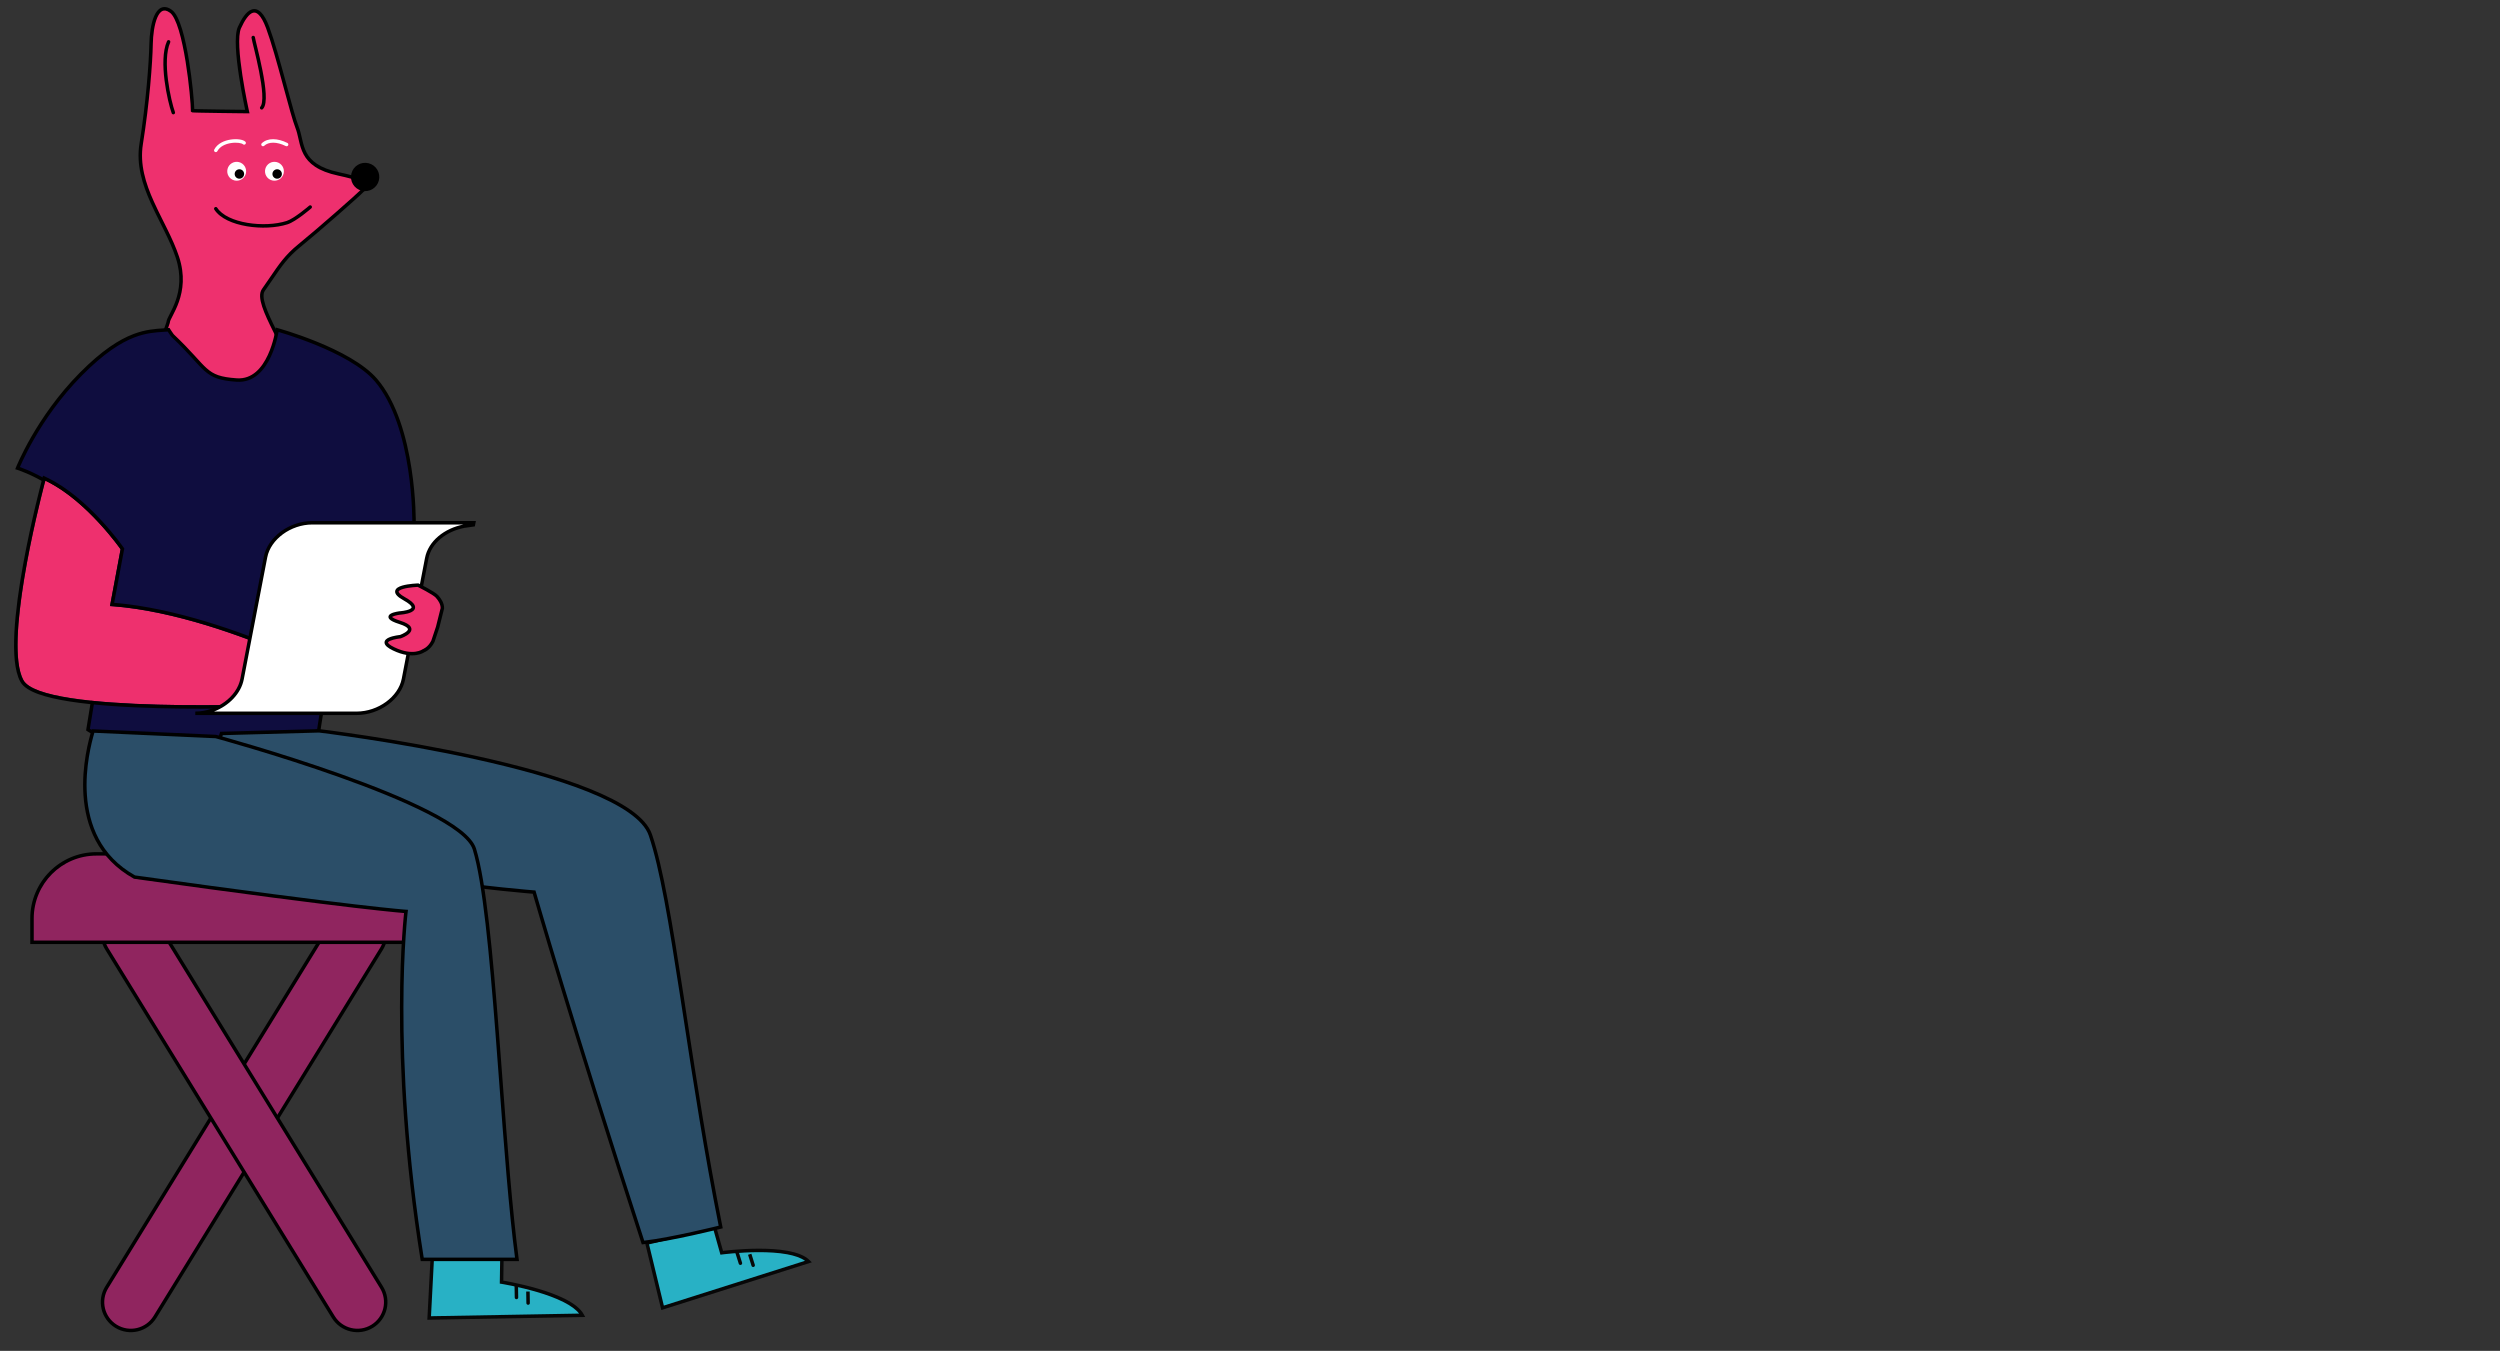 <svg width="285" height="154" viewBox="0 0 285 154" fill="none" xmlns="http://www.w3.org/2000/svg">
<rect x="0" y="0" width="285" height="154" fill="#333333" stroke="none"/>
<g clip-path="url(#clip0_701_2541)">
<path d="M57.222 143.108L57.175 146.16C57.175 146.16 65.014 147.399 66.38 149.94L48.923 150.252L49.318 142.666L57.222 143.108Z" fill="#28B1C5"/>
<path fill-rule="evenodd" clip-rule="evenodd" d="M57.425 142.919L49.128 142.455L48.713 150.456L66.712 150.135L66.557 149.846C66.185 149.154 65.392 148.577 64.457 148.099C63.514 147.618 62.393 147.221 61.322 146.905C60.25 146.59 59.222 146.354 58.462 146.198C58.082 146.119 57.769 146.061 57.55 146.022C57.484 146.01 57.426 146 57.378 145.991L57.425 142.919ZM57.144 146.358L57.15 146.359L57.166 146.361L57.231 146.372C57.288 146.382 57.372 146.396 57.48 146.415C57.695 146.454 58.005 146.512 58.381 146.589C59.134 146.744 60.151 146.977 61.209 147.289C62.269 147.601 63.364 147.99 64.275 148.456C65.039 148.846 65.652 149.279 66.015 149.747L49.135 150.048L49.507 142.877L57.02 143.297L56.973 146.331L57.144 146.358Z" fill="#070707"/>
<path fill-rule="evenodd" clip-rule="evenodd" d="M60.385 147.231L59.985 147.236L60.005 148.553C60.007 148.663 60.098 148.751 60.208 148.749C60.319 148.748 60.407 148.657 60.405 148.546L60.385 147.231Z" fill="#070707"/>
<path fill-rule="evenodd" clip-rule="evenodd" d="M59.057 146.593L58.657 146.598L58.678 147.914C58.679 148.025 58.77 148.113 58.881 148.111C58.991 148.11 59.079 148.019 59.078 147.908L59.057 146.593Z" fill="#070707"/>
<path d="M81.45 139.877L82.276 142.816C82.276 142.816 90.142 141.766 92.177 143.813L75.534 149.092L73.748 141.709L81.45 139.877Z" fill="#28B1C5"/>
<path fill-rule="evenodd" clip-rule="evenodd" d="M81.591 139.638L73.506 141.56L75.39 149.347L92.55 143.904L92.318 143.672C91.765 143.115 90.84 142.788 89.808 142.597C88.767 142.404 87.579 142.344 86.463 142.347C85.345 142.35 84.292 142.418 83.519 142.485C83.133 142.518 82.816 142.551 82.595 142.576C82.528 142.583 82.47 142.59 82.422 142.596L81.591 139.638ZM82.302 143.014L82.308 143.013L82.324 143.011L82.389 143.003C82.447 142.996 82.531 142.986 82.64 142.973C82.858 142.949 83.171 142.916 83.554 142.883C84.32 142.817 85.361 142.75 86.464 142.747C87.568 142.744 88.729 142.804 89.735 142.99C90.579 143.146 91.289 143.387 91.771 143.732L75.678 148.836L73.989 141.857L81.309 140.116L82.13 143.037L82.302 143.014Z" fill="#070707"/>
<path fill-rule="evenodd" clip-rule="evenodd" d="M85.657 142.926L85.275 143.046L85.67 144.302C85.703 144.407 85.815 144.465 85.921 144.432C86.026 144.399 86.085 144.287 86.051 144.182L85.657 142.926Z" fill="#070707"/>
<path fill-rule="evenodd" clip-rule="evenodd" d="M84.204 142.693L83.822 142.813L84.217 144.068C84.25 144.174 84.362 144.232 84.468 144.199C84.573 144.166 84.632 144.054 84.599 143.948L84.204 142.693Z" fill="#070707"/>
<path fill-rule="evenodd" clip-rule="evenodd" d="M19.172 36.721C19.184 36.03 21.597 33.48 20.222 29.321C18.847 25.162 15.344 21.102 16.096 16.398C16.847 11.694 17.186 7.099 17.223 5.019C17.26 2.939 17.838 0.072 19.492 1.292C21.146 2.513 21.974 11.422 21.953 12.614C22.006 12.658 28.197 12.721 28.197 12.721C28.197 12.721 26.472 4.989 27.291 3.152C28.111 1.316 29.337 -0.041 30.52 3.152C31.703 6.346 33.173 12.746 33.878 14.55C34.583 16.353 34.011 18.853 38.608 19.83C43.206 20.806 41.62 21.383 41.283 21.762C40.946 22.141 36.231 26.295 34.114 28.012C32.271 29.505 31.599 30.829 30.028 33.049C28.908 34.632 33.279 40.173 34.019 44.334C34.386 46.398 34.404 48.031 33.501 48.492C30.301 50.129 21.272 51.233 17.124 49.939C14.427 49.097 19.167 36.993 19.172 36.721Z" fill="#EE306E"/>
<path fill-rule="evenodd" clip-rule="evenodd" d="M17.934 1.997C17.594 2.785 17.441 3.991 17.423 5.023C17.386 7.113 17.046 11.717 16.293 16.43C15.927 18.723 16.595 20.87 17.544 22.982C17.881 23.732 18.25 24.472 18.62 25.212C18.771 25.515 18.922 25.817 19.071 26.121C19.582 27.161 20.064 28.205 20.412 29.258C21.116 31.387 20.851 33.111 20.406 34.387C20.185 35.023 19.919 35.547 19.712 35.95C19.703 35.968 19.693 35.987 19.684 36.005C19.592 36.183 19.515 36.332 19.459 36.457C19.395 36.601 19.372 36.683 19.372 36.724C19.371 36.752 19.365 36.778 19.363 36.788C19.359 36.803 19.355 36.819 19.35 36.837C19.34 36.871 19.326 36.915 19.308 36.968C19.273 37.073 19.223 37.219 19.161 37.398C19.138 37.464 19.113 37.535 19.087 37.61C18.971 37.943 18.824 38.364 18.66 38.847C18.258 40.032 17.751 41.592 17.328 43.168C16.905 44.748 16.57 46.332 16.505 47.567C16.473 48.187 16.51 48.702 16.629 49.081C16.746 49.457 16.932 49.67 17.184 49.748C19.218 50.383 22.479 50.434 25.648 50.116C28.818 49.797 31.845 49.115 33.41 48.315C33.766 48.133 33.976 47.702 34.037 46.997C34.097 46.3 34.005 45.397 33.822 44.37C33.49 42.503 32.412 40.347 31.427 38.375C31.332 38.186 31.239 37.999 31.147 37.814C30.625 36.764 30.154 35.78 29.885 34.957C29.75 34.545 29.663 34.163 29.648 33.827C29.633 33.49 29.69 33.181 29.865 32.934C30.198 32.462 30.492 32.03 30.767 31.626C31.774 30.143 32.518 29.048 33.988 27.856C35.043 27 36.749 25.535 38.234 24.235C38.977 23.585 39.663 22.977 40.185 22.508C40.713 22.034 41.059 21.713 41.134 21.629C41.189 21.567 41.264 21.507 41.327 21.456L41.334 21.45C41.401 21.396 41.462 21.346 41.514 21.295C41.631 21.179 41.627 21.131 41.613 21.1C41.6 21.068 41.559 21.011 41.45 20.934C41.341 20.858 41.178 20.772 40.939 20.676C40.462 20.485 39.713 20.269 38.567 20.025C36.229 19.529 35.162 18.633 34.607 17.594C34.334 17.083 34.191 16.55 34.074 16.044C34.052 15.953 34.032 15.864 34.012 15.776C33.919 15.364 33.832 14.98 33.692 14.623C33.369 13.796 32.891 12.03 32.358 10.062C32.301 9.852 32.243 9.639 32.185 9.425C31.581 7.198 30.92 4.809 30.333 3.222C30.041 2.433 29.754 1.951 29.491 1.689C29.237 1.435 29.021 1.399 28.828 1.457C28.611 1.523 28.377 1.723 28.136 2.048C27.899 2.367 27.676 2.782 27.474 3.234C27.385 3.433 27.325 3.728 27.294 4.107C27.264 4.483 27.264 4.926 27.287 5.413C27.333 6.386 27.471 7.517 27.635 8.596C27.799 9.673 27.988 10.694 28.137 11.446C28.211 11.822 28.275 12.13 28.32 12.344C28.343 12.451 28.361 12.535 28.373 12.591L28.387 12.656L28.392 12.678L28.197 12.721L28.195 12.921L27.227 12.911C26.645 12.904 25.87 12.895 25.092 12.884C24.315 12.874 23.535 12.861 22.947 12.849C22.653 12.843 22.405 12.837 22.23 12.831C22.142 12.828 22.071 12.825 22.02 12.822C21.995 12.82 21.972 12.819 21.954 12.817C21.945 12.816 21.934 12.815 21.923 12.812C21.918 12.811 21.908 12.809 21.897 12.806C21.892 12.805 21.858 12.795 21.825 12.767L21.751 12.706L21.753 12.61C21.763 12.032 21.564 9.521 21.153 6.996C20.948 5.735 20.692 4.48 20.386 3.466C20.233 2.959 20.069 2.518 19.895 2.169C19.718 1.816 19.542 1.577 19.373 1.453C18.994 1.173 18.725 1.16 18.527 1.249C18.309 1.348 18.106 1.6 17.934 1.997ZM28.197 12.721L28.195 12.921L28.447 12.924L28.392 12.678L28.197 12.721ZM27.948 12.519C27.942 12.49 27.936 12.46 27.929 12.427C27.883 12.211 27.819 11.901 27.744 11.523C27.595 10.768 27.404 9.741 27.239 8.656C27.074 7.571 26.934 6.425 26.887 5.432C26.864 4.935 26.864 4.474 26.896 4.075C26.928 3.68 26.993 3.331 27.109 3.071C27.317 2.605 27.554 2.161 27.815 1.81C28.072 1.463 28.371 1.179 28.711 1.075C29.076 0.964 29.439 1.072 29.773 1.405C30.098 1.729 30.409 2.275 30.708 3.083C31.303 4.69 31.968 7.098 32.572 9.32C32.629 9.531 32.685 9.74 32.741 9.947C33.278 11.928 33.75 13.672 34.065 14.477C34.216 14.865 34.311 15.284 34.405 15.697C34.424 15.783 34.443 15.868 34.463 15.953C34.58 16.453 34.713 16.944 34.96 17.405C35.444 18.311 36.391 19.154 38.65 19.634C39.804 19.879 40.58 20.101 41.088 20.305C41.342 20.407 41.536 20.506 41.679 20.607C41.821 20.706 41.926 20.815 41.98 20.94C42.103 21.223 41.926 21.451 41.795 21.58C41.728 21.646 41.653 21.706 41.591 21.757L41.58 21.766C41.51 21.823 41.462 21.862 41.433 21.895C41.339 22 40.969 22.341 40.452 22.806C39.929 23.276 39.241 23.885 38.498 24.536C37.012 25.836 35.301 27.306 34.24 28.167C32.819 29.318 32.113 30.358 31.112 31.829C30.835 32.237 30.535 32.679 30.191 33.165C30.086 33.313 30.035 33.523 30.047 33.809C30.06 34.094 30.136 34.437 30.265 34.833C30.524 35.624 30.982 36.582 31.505 37.636C31.598 37.822 31.693 38.012 31.789 38.204C32.768 40.162 33.873 42.372 34.216 44.299C34.4 45.336 34.5 46.281 34.435 47.031C34.371 47.774 34.139 48.391 33.592 48.671C31.958 49.506 28.87 50.194 25.688 50.514C22.506 50.833 19.179 50.79 17.065 50.13C16.642 49.998 16.386 49.648 16.247 49.2C16.108 48.755 16.073 48.185 16.106 47.547C16.172 46.268 16.517 44.651 16.942 43.065C17.367 41.476 17.878 39.906 18.281 38.718C18.446 38.233 18.593 37.811 18.709 37.478C18.735 37.403 18.76 37.333 18.783 37.267C18.845 37.087 18.895 36.944 18.928 36.842C18.945 36.791 18.958 36.752 18.966 36.724C18.969 36.714 18.971 36.706 18.972 36.701C18.979 36.574 19.033 36.431 19.094 36.294C19.155 36.158 19.237 35.999 19.327 35.824C19.337 35.805 19.347 35.786 19.357 35.767C19.562 35.366 19.817 34.863 20.028 34.256C20.45 33.045 20.703 31.413 20.032 29.384C19.693 28.358 19.221 27.334 18.712 26.297C18.566 25.999 18.416 25.699 18.266 25.398C17.895 24.655 17.519 23.904 17.179 23.146C16.22 21.012 15.513 18.777 15.898 16.366C16.648 11.671 16.986 7.085 17.023 5.016C17.041 3.967 17.196 2.699 17.567 1.839C17.751 1.412 18.006 1.046 18.362 0.885C18.739 0.715 19.163 0.801 19.611 1.131C19.856 1.312 20.067 1.619 20.253 1.991C20.44 2.368 20.612 2.832 20.769 3.351C21.082 4.388 21.342 5.663 21.548 6.932C21.926 9.256 22.129 11.586 22.151 12.428C22.179 12.429 22.209 12.43 22.243 12.431C22.416 12.437 22.661 12.443 22.955 12.449C23.542 12.461 24.321 12.474 25.098 12.484C25.875 12.495 26.65 12.504 27.231 12.511L27.948 12.519ZM18.974 36.693C18.974 36.693 18.974 36.694 18.974 36.695L18.974 36.693Z" fill="black"/>
<path fill-rule="evenodd" clip-rule="evenodd" d="M28.849 4.078C28.959 4.068 29.056 4.148 29.067 4.258C29.072 4.308 29.102 4.451 29.158 4.687C29.192 4.829 29.233 4.998 29.279 5.189C29.308 5.305 29.338 5.43 29.37 5.562C29.538 6.258 29.747 7.149 29.925 8.057C30.103 8.963 30.251 9.893 30.293 10.666C30.314 11.052 30.309 11.405 30.266 11.701C30.224 11.989 30.14 12.253 29.979 12.429C29.904 12.51 29.777 12.515 29.696 12.44C29.615 12.365 29.61 12.239 29.685 12.158C29.763 12.072 29.831 11.907 29.87 11.643C29.908 11.384 29.914 11.06 29.894 10.688C29.853 9.943 29.709 9.035 29.533 8.134C29.357 7.235 29.148 6.351 28.981 5.656C28.949 5.526 28.919 5.401 28.891 5.285C28.844 5.093 28.803 4.922 28.769 4.779C28.716 4.556 28.677 4.38 28.669 4.296C28.658 4.187 28.739 4.089 28.849 4.078Z" fill="black"/>
<path d="M30.242 19.264C30.098 19.841 30.449 20.425 31.026 20.569C31.603 20.712 32.187 20.361 32.331 19.785C32.474 19.208 32.123 18.624 31.547 18.48C30.97 18.336 30.386 18.687 30.242 19.264Z" fill="white"/>
<path d="M25.938 19.264C25.794 19.841 26.145 20.425 26.721 20.569C27.298 20.712 27.882 20.361 28.026 19.785C28.17 19.208 27.819 18.624 27.242 18.48C26.665 18.336 26.081 18.687 25.938 19.264Z" fill="white"/>
<path d="M31.058 19.834C31.058 20.131 31.299 20.372 31.597 20.372C31.894 20.372 32.135 20.131 32.135 19.834C32.135 19.537 31.894 19.296 31.597 19.296C31.299 19.296 31.058 19.537 31.058 19.834Z" fill="black"/>
<path d="M26.753 19.834C26.753 20.131 26.994 20.372 27.291 20.372C27.589 20.372 27.83 20.131 27.83 19.834C27.83 19.537 27.589 19.296 27.291 19.296C26.994 19.296 26.753 19.537 26.753 19.834Z" fill="black"/>
<path fill-rule="evenodd" clip-rule="evenodd" d="M35.232 23.45C35.232 23.45 35.232 23.45 35.232 23.45L35.231 23.451L35.228 23.454L35.214 23.466L35.159 23.512C35.111 23.553 35.042 23.611 34.955 23.683C34.782 23.825 34.542 24.017 34.274 24.219C33.728 24.629 33.096 25.052 32.67 25.189C31.435 25.586 29.743 25.661 28.206 25.402C27.44 25.273 26.719 25.062 26.119 24.772C25.518 24.481 25.049 24.116 24.769 23.686C24.708 23.593 24.584 23.567 24.492 23.628C24.399 23.688 24.373 23.812 24.434 23.904C24.767 24.416 25.304 24.822 25.945 25.132C26.587 25.443 27.346 25.663 28.14 25.797C29.725 26.064 31.484 25.99 32.792 25.57C33.291 25.409 33.975 24.944 34.514 24.539C34.788 24.333 35.033 24.136 35.209 23.991C35.297 23.919 35.368 23.859 35.417 23.818L35.474 23.769L35.489 23.757L35.493 23.753L35.494 23.752C35.578 23.68 35.587 23.553 35.514 23.47C35.442 23.386 35.316 23.377 35.232 23.45Z" fill="black"/>
<path d="M40.059 19.786C39.843 20.651 40.37 21.527 41.235 21.743C42.1 21.959 42.976 21.433 43.192 20.567C43.408 19.702 42.881 18.826 42.016 18.61C41.151 18.395 40.275 18.921 40.059 19.786Z" fill="black"/>
<path fill-rule="evenodd" clip-rule="evenodd" d="M19.302 4.585C19.201 4.539 19.082 4.584 19.037 4.685C18.78 5.257 18.662 5.98 18.631 6.75C18.599 7.523 18.655 8.358 18.755 9.16C18.955 10.762 19.335 12.257 19.57 12.907C19.607 13.011 19.722 13.065 19.826 13.027C19.93 12.989 19.983 12.875 19.946 12.771C19.723 12.154 19.349 10.689 19.152 9.11C19.054 8.322 19 7.511 19.03 6.766C19.061 6.019 19.175 5.354 19.402 4.849C19.447 4.748 19.402 4.63 19.302 4.585Z" fill="black"/>
<path fill-rule="evenodd" clip-rule="evenodd" d="M27.536 16.358C27.622 16.388 27.671 16.419 27.692 16.439C27.772 16.515 27.899 16.512 27.975 16.432C28.051 16.352 28.048 16.225 27.968 16.149C27.888 16.073 27.779 16.019 27.666 15.98C27.55 15.94 27.416 15.911 27.27 15.892C26.978 15.855 26.628 15.858 26.272 15.914C25.571 16.024 24.787 16.35 24.424 17.052C24.373 17.15 24.411 17.27 24.509 17.321C24.607 17.372 24.728 17.334 24.779 17.235C25.055 16.702 25.682 16.411 26.334 16.309C26.655 16.258 26.967 16.256 27.219 16.289C27.345 16.305 27.452 16.329 27.536 16.358Z" fill="white"/>
<path fill-rule="evenodd" clip-rule="evenodd" d="M29.845 16.329C30.52 15.694 31.659 15.744 32.762 16.296C32.861 16.345 32.901 16.465 32.852 16.564C32.802 16.663 32.682 16.703 32.583 16.653C31.535 16.129 30.61 16.159 30.119 16.62C30.039 16.696 29.912 16.692 29.837 16.611C29.761 16.531 29.765 16.404 29.845 16.329Z" fill="white"/>
<path fill-rule="evenodd" clip-rule="evenodd" d="M36.348 83.178C36.348 83.178 37.74 73.491 40.25 64.117C40.25 64.117 41.142 63.545 47.201 59.606C47.201 59.606 47.347 48.565 42.858 43.324C39.894 39.867 31.596 37.592 31.596 37.592C31.596 37.592 30.769 43.582 26.991 43.324C23.213 43.067 23.718 42.081 19.698 38.278C19.593 38.179 19.22 37.592 19.22 37.592C16.97 37.762 14.259 37.556 9.223 42.643C4.244 47.67 2 53.365 2 53.365C2 53.365 8.59 55.34 13.386 62.616L10.03 83.178C10.03 83.178 13.912 85.943 22.936 86.244C33.957 86.605 36.348 83.178 36.348 83.178Z" fill="#0F0D3F"/>
<path fill-rule="evenodd" clip-rule="evenodd" d="M31.43 37.339L31.649 37.399L31.597 37.592C31.649 37.399 31.649 37.399 31.649 37.399L31.656 37.401L31.674 37.406L31.745 37.426C31.808 37.444 31.899 37.47 32.016 37.505C32.25 37.574 32.587 37.677 33.001 37.811C33.829 38.079 34.963 38.473 36.192 38.976C38.637 39.977 41.493 41.425 43.01 43.194C45.293 45.859 46.385 49.978 46.911 53.4C47.175 55.116 47.297 56.667 47.354 57.789C47.382 58.35 47.394 58.804 47.399 59.119C47.401 59.276 47.402 59.398 47.402 59.481C47.402 59.523 47.402 59.554 47.402 59.576L47.402 59.6L47.401 59.608C47.401 59.609 47.401 59.609 47.202 59.606L47.401 59.608L47.4 59.716L47.31 59.774C44.281 61.743 42.543 62.871 41.563 63.506C41.072 63.824 40.771 64.019 40.593 64.134L40.424 64.243C39.18 68.899 38.213 73.627 37.555 77.199C37.224 78.994 36.972 80.497 36.803 81.55C36.718 82.077 36.654 82.491 36.611 82.774C36.589 82.915 36.573 83.023 36.562 83.097L36.55 83.179L36.547 83.2L36.547 83.205L36.546 83.207L36.348 83.178C36.512 83.293 36.512 83.293 36.512 83.293L36.511 83.295L36.509 83.298L36.501 83.308C36.498 83.312 36.495 83.317 36.49 83.322C36.486 83.328 36.48 83.335 36.474 83.343C36.451 83.371 36.417 83.412 36.37 83.462C36.277 83.562 36.133 83.701 35.927 83.865C35.515 84.192 34.855 84.619 33.851 85.031C31.843 85.856 28.46 86.625 22.929 86.444C18.398 86.293 15.151 85.523 13.034 84.787C11.975 84.419 11.199 84.061 10.685 83.792C10.429 83.658 10.238 83.547 10.11 83.468C10.046 83.429 9.998 83.398 9.966 83.376C9.949 83.365 9.937 83.357 9.928 83.351L9.919 83.344L9.916 83.342L9.915 83.342C9.915 83.342 9.914 83.341 10.03 83.178L9.915 83.342L9.813 83.269L13.176 62.661C10.806 59.089 8.003 56.815 5.789 55.432C4.675 54.736 3.71 54.266 3.026 53.971C2.683 53.823 2.411 53.719 2.225 53.652C2.132 53.619 2.061 53.594 2.013 53.579C1.989 53.571 1.971 53.565 1.959 53.562L1.946 53.557L1.943 53.556L1.734 53.494L1.814 53.291L2 53.365C1.814 53.291 1.814 53.291 1.814 53.291L1.815 53.29L1.816 53.287L1.821 53.274L1.842 53.224C1.86 53.18 1.887 53.115 1.923 53.031C1.995 52.864 2.103 52.62 2.248 52.311C2.538 51.694 2.977 50.821 3.571 49.789C4.761 47.727 6.576 45.032 9.081 42.502C11.612 39.946 13.572 38.706 15.195 38.087C16.583 37.557 17.716 37.487 18.711 37.425C18.88 37.415 19.044 37.404 19.205 37.392L19.324 37.383L19.389 37.484L19.393 37.491L19.405 37.509L19.448 37.576C19.484 37.632 19.533 37.708 19.586 37.786C19.639 37.865 19.694 37.946 19.741 38.012C19.765 38.045 19.786 38.074 19.804 38.096C19.813 38.107 19.82 38.116 19.826 38.123L19.833 38.13C19.835 38.132 19.835 38.133 19.835 38.133C20.845 39.088 21.571 39.867 22.15 40.499C22.228 40.585 22.303 40.667 22.376 40.747C22.845 41.262 23.209 41.662 23.568 41.981C23.976 42.344 24.371 42.595 24.888 42.773C25.411 42.952 26.067 43.061 27.005 43.125C28.762 43.244 29.858 41.919 30.529 40.47C30.862 39.753 31.079 39.026 31.214 38.476C31.281 38.202 31.328 37.972 31.357 37.812C31.372 37.733 31.382 37.67 31.389 37.627C31.392 37.606 31.395 37.59 31.396 37.58L31.398 37.568L31.398 37.565L31.43 37.339ZM2.267 53.243C2.296 53.252 2.327 53.264 2.36 53.276C2.554 53.345 2.834 53.452 3.184 53.603C3.885 53.906 4.867 54.385 6.001 55.092C8.267 56.508 11.136 58.839 13.553 62.506L13.596 62.571L10.249 83.083C10.269 83.096 10.293 83.111 10.32 83.127C10.44 83.201 10.622 83.308 10.871 83.438C11.367 83.697 12.125 84.048 13.165 84.409C15.244 85.131 18.451 85.894 22.942 86.044C28.433 86.224 31.756 85.459 33.699 84.661C34.67 84.262 35.297 83.855 35.678 83.552C35.868 83.4 35.998 83.274 36.078 83.188C36.114 83.15 36.141 83.119 36.158 83.097L36.167 83.038C36.178 82.965 36.194 82.856 36.215 82.714C36.258 82.43 36.323 82.014 36.408 81.487C36.578 80.431 36.83 78.925 37.161 77.127C37.824 73.53 38.8 68.759 40.057 64.065L40.077 63.99L40.143 63.948L40.192 63.916L40.376 63.798C40.554 63.683 40.855 63.488 41.345 63.171C42.316 62.542 44.028 61.431 47.002 59.498C47.002 59.492 47.002 59.487 47.002 59.481C47.002 59.4 47.001 59.28 46.999 59.125C46.994 58.815 46.983 58.365 46.954 57.809C46.898 56.697 46.777 55.16 46.516 53.461C45.992 50.052 44.912 46.029 42.706 43.454C41.258 41.766 38.484 40.347 36.04 39.346C34.823 38.848 33.699 38.458 32.878 38.191C32.467 38.058 32.133 37.957 31.902 37.888C31.848 37.872 31.8 37.858 31.758 37.846C31.755 37.858 31.753 37.871 31.75 37.885C31.72 38.051 31.672 38.288 31.603 38.571C31.464 39.136 31.239 39.891 30.892 40.639C30.206 42.12 28.999 43.661 26.978 43.524C26.026 43.459 25.329 43.347 24.758 43.151C24.182 42.953 23.743 42.671 23.302 42.28C22.927 41.946 22.546 41.528 22.079 41.016C22.006 40.936 21.932 40.854 21.855 40.769C21.279 40.14 20.561 39.369 19.561 38.423C19.518 38.383 19.464 38.312 19.417 38.246C19.365 38.174 19.307 38.089 19.253 38.009C19.201 37.931 19.152 37.856 19.116 37.8C18.988 37.809 18.86 37.817 18.729 37.825C17.736 37.887 16.665 37.954 15.338 38.46C13.784 39.053 11.87 40.254 9.365 42.784C6.891 45.282 5.095 47.947 3.918 49.989C3.329 51.01 2.896 51.873 2.61 52.482C2.467 52.786 2.36 53.026 2.29 53.189C2.282 53.208 2.274 53.226 2.267 53.243ZM36.348 83.178L36.512 83.293L36.54 83.254L36.546 83.207L36.348 83.178Z" fill="black"/>
<path fill-rule="evenodd" clip-rule="evenodd" d="M41.821 71.432C41.784 73.171 38.417 71.851 38.395 72.523C38.361 72.755 38.404 72.995 38.512 73.186C38.667 73.464 38.769 73.828 38.553 74.365C38.265 75.083 39.227 75.267 38.935 76.426C38.642 77.585 39.094 77.438 39.151 78.628C39.213 79.974 34.791 81.142 33.47 80.486C33.34 80.418 33.224 80.312 33.13 80.177C31.288 80.261 4.762 81.391 2.664 77.525C0.256 73.091 5.169 54.792 5.169 54.792C9.849 57.014 13.746 62.618 13.746 62.618L12.54 69.09C19.873 69.577 28.065 72.698 32.279 74.502C32.303 73.484 32.503 72.841 32.631 72.161C32.736 71.606 33.239 70.536 34.998 70.48C36.758 70.425 41.841 70.524 41.821 71.432Z" fill="#EE306E"/>
<path fill-rule="evenodd" clip-rule="evenodd" d="M38.785 72.718C38.79 72.819 38.818 72.914 38.86 72.989L38.862 72.992C38.958 73.164 39.046 73.378 39.07 73.642C39.095 73.906 39.053 74.195 38.925 74.514C38.889 74.603 38.895 74.651 38.912 74.701C38.935 74.77 38.972 74.832 39.041 74.947C39.056 74.97 39.072 74.996 39.089 75.025C39.178 75.174 39.288 75.371 39.347 75.625C39.408 75.884 39.41 76.177 39.323 76.524C39.255 76.793 39.236 76.965 39.237 77.086C39.239 77.201 39.258 77.287 39.292 77.392C39.304 77.428 39.318 77.467 39.333 77.508C39.413 77.736 39.524 78.05 39.55 78.609C39.576 79.173 39.142 79.61 38.699 79.91C38.227 80.229 37.598 80.495 36.944 80.691C36.287 80.888 35.582 81.02 34.949 81.061C34.334 81.1 33.721 81.057 33.293 80.845L33.285 80.841C33.159 80.775 33.046 80.688 32.948 80.585C31.465 80.65 24.739 80.912 17.982 80.732C14.415 80.637 10.825 80.418 7.989 79.977C6.573 79.757 5.328 79.48 4.363 79.128C3.423 78.785 2.651 78.338 2.313 77.716C1.975 77.094 1.781 76.263 1.683 75.317C1.584 74.364 1.579 73.263 1.64 72.082C1.764 69.718 2.155 66.996 2.62 64.425C3.085 61.851 3.626 59.417 4.05 57.628C4.262 56.733 4.445 55.999 4.575 55.488C4.64 55.233 4.692 55.033 4.727 54.897L4.768 54.742L4.779 54.702L4.782 54.689C4.782 54.689 4.783 54.688 5.169 54.792C5.169 54.792 5.132 54.93 5.066 55.186C4.37 57.87 0.466 73.477 2.665 77.525C4.762 81.391 31.288 80.261 33.13 80.177C33.224 80.312 33.34 80.418 33.471 80.486C34.791 81.142 39.213 79.974 39.151 78.628C39.127 78.13 39.034 77.866 38.956 77.643C38.846 77.332 38.765 77.1 38.935 76.426C39.093 75.8 38.885 75.459 38.706 75.164C38.553 74.913 38.42 74.696 38.553 74.365C38.769 73.828 38.667 73.464 38.512 73.186C38.404 72.995 38.361 72.755 38.395 72.523C38.404 72.266 38.904 72.301 39.519 72.344C40.51 72.414 41.798 72.504 41.821 71.432C41.841 70.524 36.758 70.425 34.998 70.48C33.239 70.536 32.736 71.606 32.631 72.161C32.601 72.323 32.566 72.482 32.531 72.645C32.44 73.067 32.343 73.512 32.3 74.076C32.29 74.21 32.283 74.352 32.279 74.502C32.151 74.447 32.02 74.391 31.884 74.334C27.649 72.545 19.947 69.672 12.942 69.119C12.808 69.108 12.674 69.099 12.54 69.09L13.746 62.618L14.074 62.39L14.17 62.527L13.015 68.724C20.006 69.285 27.652 72.119 31.913 73.912C31.963 73.374 32.059 72.936 32.144 72.541C32.178 72.384 32.211 72.234 32.238 72.087C32.302 71.747 32.486 71.259 32.918 70.845C33.357 70.424 34.021 70.111 34.986 70.081C35.878 70.052 37.605 70.063 39.112 70.196C39.862 70.263 40.579 70.361 41.115 70.506C41.38 70.578 41.629 70.669 41.82 70.791C42.001 70.906 42.228 71.115 42.221 71.44M13.746 62.618C14.074 62.39 14.074 62.39 14.074 62.39L14.071 62.385L14.061 62.371L14.026 62.322C13.996 62.279 13.95 62.216 13.892 62.136C13.774 61.975 13.601 61.745 13.379 61.461C12.935 60.894 12.294 60.115 11.506 59.266C9.934 57.574 7.749 55.574 5.341 54.43L4.907 54.225L4.783 54.688L5.169 54.792C5.291 54.85 5.413 54.91 5.535 54.973C10.051 57.303 13.746 62.618 13.746 62.618Z" fill="black"/>
<path d="M44.605 100.031H10.992C8.424 100.031 6.341 102.121 6.339 104.701V104.729H49.258V104.701C49.256 102.121 47.173 100.031 44.605 100.031Z" fill="#90255F"/>
<path fill-rule="evenodd" clip-rule="evenodd" d="M44.605 100.231C47.005 100.231 48.963 102.139 49.055 104.529H6.542C6.635 102.139 8.593 100.231 10.993 100.231H44.605ZM49.459 104.701C49.456 102.011 47.285 99.831 44.605 99.831H10.993C8.313 99.831 6.142 102.011 6.139 104.701V104.929H49.459L49.459 104.701Z" fill="black"/>
<path fill-rule="evenodd" clip-rule="evenodd" d="M42.437 103.721C40.918 102.787 38.929 103.26 37.995 104.779L12.165 146.752C11.231 148.271 11.704 150.259 13.223 151.194C14.741 152.129 16.73 151.655 17.665 150.136L43.494 108.163C44.429 106.645 43.955 104.656 42.437 103.721Z" fill="#90255F"/>
<path fill-rule="evenodd" clip-rule="evenodd" d="M42.542 103.551C40.929 102.559 38.817 103.061 37.825 104.674L11.995 146.647C11.002 148.26 11.505 150.372 13.118 151.364C14.731 152.357 16.843 151.854 17.835 150.241L43.665 108.268C44.657 106.655 44.154 104.544 42.542 103.551ZM38.165 104.884C39.042 103.459 40.907 103.015 42.332 103.892C43.757 104.768 44.201 106.634 43.324 108.059L17.494 150.032C16.618 151.456 14.752 151.9 13.328 151.024C11.903 150.147 11.459 148.282 12.336 146.857L38.165 104.884Z" fill="black"/>
<path fill-rule="evenodd" clip-rule="evenodd" d="M13.223 103.721C11.704 104.656 11.231 106.645 12.165 108.163L37.995 150.136C38.929 151.655 40.918 152.129 42.437 151.194C43.955 150.259 44.429 148.271 43.494 146.752L17.665 104.779C16.73 103.26 14.741 102.787 13.223 103.721Z" fill="#90255F"/>
<path fill-rule="evenodd" clip-rule="evenodd" d="M17.835 104.674C16.843 103.061 14.731 102.559 13.118 103.551C11.505 104.544 11.002 106.655 11.995 108.268L37.825 150.241C38.817 151.854 40.929 152.357 42.542 151.364C44.154 150.372 44.657 148.26 43.665 146.647L17.835 104.674ZM13.328 103.892C14.752 103.015 16.618 103.459 17.494 104.884L43.324 146.857C44.201 148.282 43.757 150.147 42.332 151.024C40.907 151.9 39.042 151.456 38.165 150.032L12.336 108.059C11.459 106.634 11.903 104.768 13.328 103.892Z" fill="black"/>
<path fill-rule="evenodd" clip-rule="evenodd" d="M51.95 104.699C51.945 100.645 48.67 97.341 44.605 97.341H10.993C6.928 97.341 3.652 100.645 3.648 104.699V107.42H51.95L51.95 104.699Z" fill="#90255F"/>
<path fill-rule="evenodd" clip-rule="evenodd" d="M52.149 104.699C52.145 100.536 48.781 97.141 44.605 97.141H10.993C6.817 97.141 3.453 100.536 3.448 104.699V107.62H52.149L52.149 104.699ZM51.749 104.699C51.749 104.699 51.749 104.699 51.749 104.699L51.749 107.22H3.848V104.699C3.852 100.755 7.039 97.541 10.993 97.541H44.605C48.558 97.541 51.745 100.755 51.749 104.699Z" fill="black"/>
<path fill-rule="evenodd" clip-rule="evenodd" d="M74.144 95.188C71.535 87.52 36.377 83.313 36.377 83.313L25.249 83.615C24.693 85.468 21.725 90.653 29.873 95.188C38.519 100.001 60.886 101.699 60.886 101.699C60.886 101.699 65.275 116.967 73.304 141.649C76.458 141.311 82.162 139.877 82.162 139.877C78.395 121.043 76.668 102.587 74.144 95.188Z" fill="#2B4E68"/>
<path fill-rule="evenodd" clip-rule="evenodd" d="M36.386 83.112L25.099 83.419L25.057 83.557C25.006 83.729 24.93 83.936 24.843 84.174C24.482 85.163 23.927 86.685 24.098 88.416C24.313 90.593 25.661 93.073 29.775 95.363C31.96 96.579 34.999 97.593 38.317 98.43C41.638 99.268 45.251 99.932 48.591 100.446C51.931 100.96 55.001 101.323 57.235 101.557C58.352 101.675 59.261 101.76 59.89 101.816C60.205 101.844 60.45 101.864 60.616 101.878C60.66 101.882 60.699 101.885 60.732 101.888L60.745 101.932C60.779 102.05 60.83 102.226 60.898 102.459C61.034 102.925 61.236 103.618 61.505 104.527C62.042 106.344 62.842 109.025 63.892 112.476C65.994 119.38 69.099 129.368 73.114 141.711L73.164 141.865L73.325 141.848C74.915 141.677 77.138 141.232 78.959 140.832C79.87 140.631 80.683 140.441 81.268 140.301C81.56 140.231 81.796 140.174 81.958 140.134C82.04 140.114 82.103 140.098 82.145 140.088L82.194 140.076L82.209 140.072L82.21 140.071L82.395 140.025L82.358 139.838C80.691 131.501 79.423 123.238 78.308 115.973C78.165 115.036 78.024 114.116 77.885 113.214C76.668 105.329 75.603 98.844 74.334 95.124C73.987 94.106 73.112 93.171 71.887 92.313C70.659 91.452 69.056 90.652 67.217 89.912C63.539 88.433 58.887 87.186 54.325 86.18C49.762 85.173 45.281 84.407 41.942 83.892C40.272 83.635 38.887 83.441 37.919 83.31C37.436 83.245 37.056 83.196 36.797 83.164C36.668 83.147 36.569 83.135 36.502 83.127L36.426 83.117L36.401 83.114C36.401 83.114 36.401 83.114 36.377 83.313L36.401 83.114L36.386 83.112ZM36.368 83.513L36.378 83.514L36.453 83.524C36.52 83.532 36.618 83.544 36.747 83.56C37.005 83.593 37.383 83.642 37.866 83.707C38.831 83.837 40.214 84.031 41.881 84.288C45.215 84.802 49.687 85.566 54.239 86.57C58.793 87.575 63.42 88.817 67.068 90.283C68.892 91.017 70.464 91.804 71.657 92.64C72.855 93.48 73.649 94.353 73.955 95.253C75.21 98.932 76.27 105.375 77.489 113.275C77.628 114.176 77.769 115.096 77.913 116.033C79.019 123.244 80.277 131.447 81.928 139.729C81.908 139.734 81.886 139.74 81.863 139.745C81.701 139.785 81.466 139.842 81.175 139.912C80.592 140.052 79.781 140.241 78.873 140.441C77.114 140.828 74.997 141.252 73.444 141.432C69.454 129.164 66.367 119.232 64.275 112.36C63.225 108.909 62.425 106.23 61.889 104.414C61.62 103.505 61.417 102.813 61.282 102.347C61.214 102.115 61.163 101.939 61.129 101.821L61.078 101.644C61.078 101.644 61.078 101.644 60.886 101.699C60.901 101.5 60.901 101.5 60.901 101.5L60.885 101.498L60.837 101.495C60.795 101.491 60.731 101.486 60.649 101.479C60.483 101.466 60.239 101.445 59.925 101.417C59.298 101.362 58.391 101.277 57.277 101.16C55.047 100.925 51.984 100.563 48.652 100.051C45.319 99.538 41.719 98.876 38.415 98.042C35.108 97.207 32.108 96.204 29.97 95.014C25.937 92.769 24.695 90.389 24.496 88.376C24.335 86.749 24.846 85.343 25.207 84.349C25.278 84.153 25.343 83.973 25.397 83.811L36.368 83.513ZM60.886 101.699L60.901 101.5L61.039 101.51L61.078 101.644L60.886 101.699Z" fill="black"/>
<path fill-rule="evenodd" clip-rule="evenodd" d="M54.08 96.796C52.464 91.54 24.601 83.963 24.601 83.963L10.61 83.332C10.056 85.185 7.191 95.453 15.339 99.988C41.094 103.588 46.286 103.903 46.286 103.903C46.286 103.903 44.349 119.758 48.134 143.566H58.938C57.114 129.78 56.376 104.268 54.08 96.796Z" fill="#2B4E68"/>
<path fill-rule="evenodd" clip-rule="evenodd" d="M10.463 83.125L10.419 83.275C10.14 84.207 9.276 87.266 9.512 90.668C9.748 94.076 11.09 97.852 15.241 100.163L15.274 100.181L15.311 100.186C28.189 101.986 35.928 102.965 40.447 103.494C42.707 103.758 44.162 103.91 45.053 103.996C45.499 104.039 45.803 104.066 45.996 104.082C46.021 104.083 46.043 104.085 46.064 104.087C46.051 104.209 46.033 104.385 46.011 104.612C45.965 105.094 45.904 105.808 45.843 106.739C45.72 108.601 45.596 111.332 45.591 114.806C45.579 121.755 46.042 131.682 47.936 143.597L47.963 143.766H59.166L59.137 143.54C58.402 137.989 57.844 130.535 57.288 123.117C57.155 121.333 57.021 119.551 56.886 117.798C56.536 113.28 56.171 108.956 55.75 105.294C55.329 101.637 54.851 98.625 54.271 96.737C54.05 96.019 53.395 95.293 52.472 94.578C51.541 93.857 50.308 93.123 48.883 92.396C46.032 90.94 42.389 89.497 38.802 88.221C35.214 86.943 31.677 85.831 29.038 85.038C27.718 84.641 26.622 84.325 25.856 84.107C25.474 83.998 25.173 83.914 24.968 83.857C24.866 83.829 24.787 83.807 24.734 83.793L24.674 83.776L24.654 83.771C24.654 83.77 24.654 83.77 24.601 83.963L24.654 83.771L24.633 83.765L10.463 83.125ZM24.57 84.162L24.628 84.178C24.681 84.193 24.759 84.214 24.861 84.243C25.065 84.299 25.365 84.383 25.747 84.492C26.511 84.709 27.605 85.025 28.923 85.421C31.558 86.213 35.088 87.323 38.668 88.597C42.249 89.872 45.873 91.308 48.701 92.752C50.116 93.474 51.324 94.195 52.227 94.894C53.136 95.599 53.706 96.26 53.889 96.855C54.457 98.703 54.932 101.682 55.353 105.34C55.773 108.994 56.137 113.311 56.487 117.828C56.622 119.578 56.755 121.358 56.889 123.141C57.437 130.459 57.989 137.827 58.71 143.366H48.304C46.436 131.549 45.98 121.705 45.991 114.807C45.996 111.342 46.12 108.62 46.242 106.765C46.303 105.838 46.364 105.128 46.409 104.649C46.432 104.41 46.451 104.229 46.464 104.108C46.471 104.048 46.476 104.002 46.479 103.972L46.483 103.938L46.484 103.93L46.485 103.928C46.485 103.927 46.485 103.927 46.286 103.903L46.485 103.928L46.511 103.716L46.298 103.703L46.295 103.703L46.284 103.702L46.236 103.699C46.192 103.696 46.124 103.691 46.029 103.683C45.838 103.667 45.535 103.641 45.092 103.598C44.204 103.513 42.752 103.361 40.494 103.097C35.983 102.569 28.258 101.592 15.403 99.795C11.433 97.569 10.14 93.954 9.911 90.641C9.692 87.475 10.446 84.604 10.758 83.539L24.57 84.162Z" fill="black"/>
<path fill-rule="evenodd" clip-rule="evenodd" d="M54.01 59.594H35.607C33.073 59.594 30.683 61.349 30.272 63.501L27.597 77.41C27.183 79.567 24.791 81.316 22.262 81.316H40.658C43.192 81.316 45.582 79.561 45.993 77.41L48.643 63.647C49.002 61.775 50.81 60.371 52.94 59.979L53.963 59.833L54.01 59.594Z" fill="white"/>
<path fill-rule="evenodd" clip-rule="evenodd" d="M54.252 59.394H35.607C32.998 59.394 30.508 61.198 30.076 63.463L27.4 77.372C27.008 79.416 24.716 81.116 22.262 81.116V81.516H40.658C43.267 81.516 45.756 79.712 46.19 77.447L48.84 63.685C49.177 61.921 50.895 60.56 52.972 60.176L52.969 60.177L52.94 59.979L52.976 60.176C52.975 60.176 52.974 60.176 52.972 60.176L54.132 60.011L54.252 59.394ZM24.396 81.116C26.109 80.464 27.48 79.077 27.793 77.447L30.469 63.538C30.858 61.5 33.148 59.794 35.607 59.794H52.842C50.686 60.211 48.822 61.649 48.447 63.609M48.447 63.609L45.797 77.372C45.407 79.41 43.117 81.116 40.658 81.116H24.396" fill="black"/>
<path fill-rule="evenodd" clip-rule="evenodd" d="M47.662 66.707C47.662 66.707 43.502 66.828 46.09 68.262C48.677 69.697 45.588 69.879 45.588 69.879C45.588 69.879 43.101 70.17 45.588 70.955C48.075 71.74 45.637 72.58 45.637 72.58C45.637 72.58 42.618 72.876 44.867 73.968C47.117 75.061 48.277 74.183 48.277 74.183C48.277 74.183 48.924 73.969 49.354 73.107L49.893 71.493L50.43 69.34C50.431 68.803 50.154 68.38 49.818 67.994C49.479 67.605 47.662 66.707 47.662 66.707Z" fill="#EE306E"/>
<path fill-rule="evenodd" clip-rule="evenodd" d="M49.23 67.797C49.45 67.938 49.603 68.053 49.666 68.125C49.989 68.495 50.222 68.864 50.23 69.316L49.7 71.437L49.169 73.03C48.97 73.423 48.726 73.665 48.534 73.808C48.437 73.881 48.353 73.929 48.296 73.957C48.267 73.972 48.245 73.981 48.23 73.987C48.223 73.99 48.218 73.992 48.215 73.993L48.214 73.994L48.213 73.994L48.183 74.004L48.158 74.023L48.151 74.028C48.145 74.032 48.134 74.039 48.119 74.048C48.09 74.066 48.042 74.092 47.978 74.121C47.85 74.179 47.653 74.249 47.387 74.288C46.859 74.364 46.047 74.319 44.955 73.788C44.681 73.656 44.499 73.54 44.384 73.442C44.266 73.343 44.24 73.279 44.236 73.254C44.233 73.243 44.231 73.225 44.268 73.186C44.308 73.144 44.382 73.095 44.49 73.047C44.704 72.952 44.992 72.884 45.236 72.84C45.356 72.818 45.462 72.803 45.538 72.793C45.575 72.788 45.605 72.785 45.626 72.782L45.649 72.78L45.655 72.779L45.656 72.779L45.68 72.777L45.702 72.769L45.637 72.58C45.702 72.769 45.702 72.769 45.702 72.769L45.705 72.768L45.711 72.766L45.733 72.758C45.751 72.751 45.778 72.741 45.811 72.728C45.876 72.703 45.966 72.665 46.066 72.617C46.26 72.523 46.514 72.382 46.689 72.201C46.777 72.11 46.858 71.997 46.891 71.862C46.925 71.719 46.902 71.571 46.813 71.432C46.728 71.3 46.59 71.183 46.403 71.077C46.215 70.969 45.967 70.865 45.648 70.764C45.342 70.668 45.119 70.581 44.961 70.504C44.809 70.429 44.731 70.371 44.697 70.333C44.708 70.324 44.725 70.312 44.751 70.298C44.878 70.228 45.085 70.172 45.278 70.133C45.371 70.114 45.455 70.1 45.515 70.091C45.546 70.086 45.57 70.083 45.587 70.081L45.605 70.078L45.61 70.078L45.637 70.076C45.66 70.074 45.694 70.071 45.735 70.067C45.817 70.059 45.932 70.046 46.061 70.026C46.315 69.986 46.645 69.914 46.899 69.787C47.025 69.724 47.151 69.638 47.233 69.516C47.323 69.385 47.35 69.225 47.292 69.056C47.239 68.899 47.118 68.746 46.942 68.593C46.765 68.438 46.517 68.271 46.187 68.088C45.871 67.912 45.673 67.765 45.559 67.646C45.444 67.525 45.44 67.459 45.442 67.439C45.445 67.417 45.464 67.37 45.56 67.307C45.653 67.246 45.791 67.189 45.962 67.139C46.301 67.039 46.726 66.981 47.072 66.947C47.243 66.931 47.393 66.921 47.499 66.915C47.549 66.912 47.59 66.91 47.618 66.909L47.651 66.925C47.701 66.95 47.772 66.986 47.86 67.031C48.034 67.121 48.27 67.244 48.516 67.38C48.763 67.515 49.017 67.662 49.23 67.797ZM47.662 66.707C47.656 66.507 47.656 66.507 47.656 66.507L47.653 66.507L47.643 66.507L47.608 66.509C47.577 66.51 47.532 66.512 47.477 66.515C47.366 66.521 47.211 66.532 47.033 66.549C46.68 66.583 46.226 66.645 45.849 66.755C45.662 66.81 45.481 66.88 45.34 66.973C45.201 67.064 45.069 67.198 45.045 67.39C45.021 67.582 45.117 67.762 45.269 67.922C45.423 68.084 45.661 68.254 45.993 68.437C46.309 68.613 46.531 68.765 46.679 68.894C46.831 69.026 46.893 69.123 46.913 69.184C46.93 69.234 46.922 69.263 46.902 69.292C46.875 69.332 46.818 69.38 46.719 69.43C46.524 69.528 46.244 69.592 45.999 69.63C45.879 69.65 45.772 69.662 45.696 69.669C45.658 69.673 45.627 69.675 45.606 69.677L45.583 69.679L45.577 69.679L45.576 69.679C45.576 69.679 45.576 69.679 45.576 69.679L45.564 69.68L45.588 69.879C45.565 69.68 45.565 69.68 45.564 69.68L45.562 69.681L45.556 69.681L45.534 69.684C45.516 69.687 45.489 69.69 45.456 69.695C45.39 69.705 45.299 69.72 45.198 69.741C45.002 69.781 44.743 69.846 44.559 69.947C44.471 69.996 44.363 70.072 44.312 70.189C44.283 70.254 44.274 70.326 44.29 70.4C44.306 70.471 44.342 70.533 44.386 70.585C44.471 70.686 44.608 70.776 44.786 70.863C44.968 70.952 45.211 71.046 45.528 71.146C45.83 71.242 46.05 71.335 46.205 71.424C46.361 71.513 46.44 71.591 46.476 71.648C46.509 71.699 46.51 71.735 46.502 71.767C46.492 71.807 46.463 71.86 46.401 71.923C46.278 72.05 46.077 72.168 45.892 72.256C45.803 72.299 45.722 72.333 45.663 72.356C45.634 72.368 45.611 72.377 45.595 72.383L45.592 72.384L45.581 72.385C45.559 72.387 45.526 72.391 45.486 72.397C45.405 72.407 45.293 72.423 45.165 72.446C44.913 72.492 44.587 72.566 44.328 72.682C44.199 72.739 44.071 72.813 43.977 72.911C43.879 73.014 43.811 73.156 43.842 73.326C43.871 73.483 43.978 73.622 44.125 73.747C44.276 73.875 44.491 74.008 44.78 74.148C45.938 74.71 46.83 74.773 47.444 74.683C47.75 74.639 47.984 74.558 48.143 74.486C48.223 74.45 48.284 74.416 48.327 74.39C48.345 74.379 48.36 74.37 48.371 74.362C48.374 74.361 48.378 74.359 48.381 74.358C48.404 74.348 48.436 74.335 48.474 74.315C48.551 74.277 48.656 74.217 48.774 74.129C49.011 73.951 49.302 73.658 49.533 73.197L49.539 73.184L50.085 71.549L50.63 69.365L50.63 69.341C50.631 68.728 50.313 68.258 49.968 67.863C49.862 67.741 49.661 67.598 49.445 67.46C49.222 67.318 48.959 67.167 48.709 67.029C48.459 66.891 48.219 66.766 48.043 66.675C47.954 66.63 47.881 66.593 47.831 66.567L47.772 66.538L47.756 66.53L47.751 66.528L47.662 66.707ZM47.662 66.707L47.751 66.528L47.706 66.505L47.656 66.507L47.662 66.707Z" fill="black"/>
</g>
<defs>
<clipPath id="clip0_701_2541">
<rect width="285" height="154" fill="white"/>
</clipPath>
</defs>
</svg>
